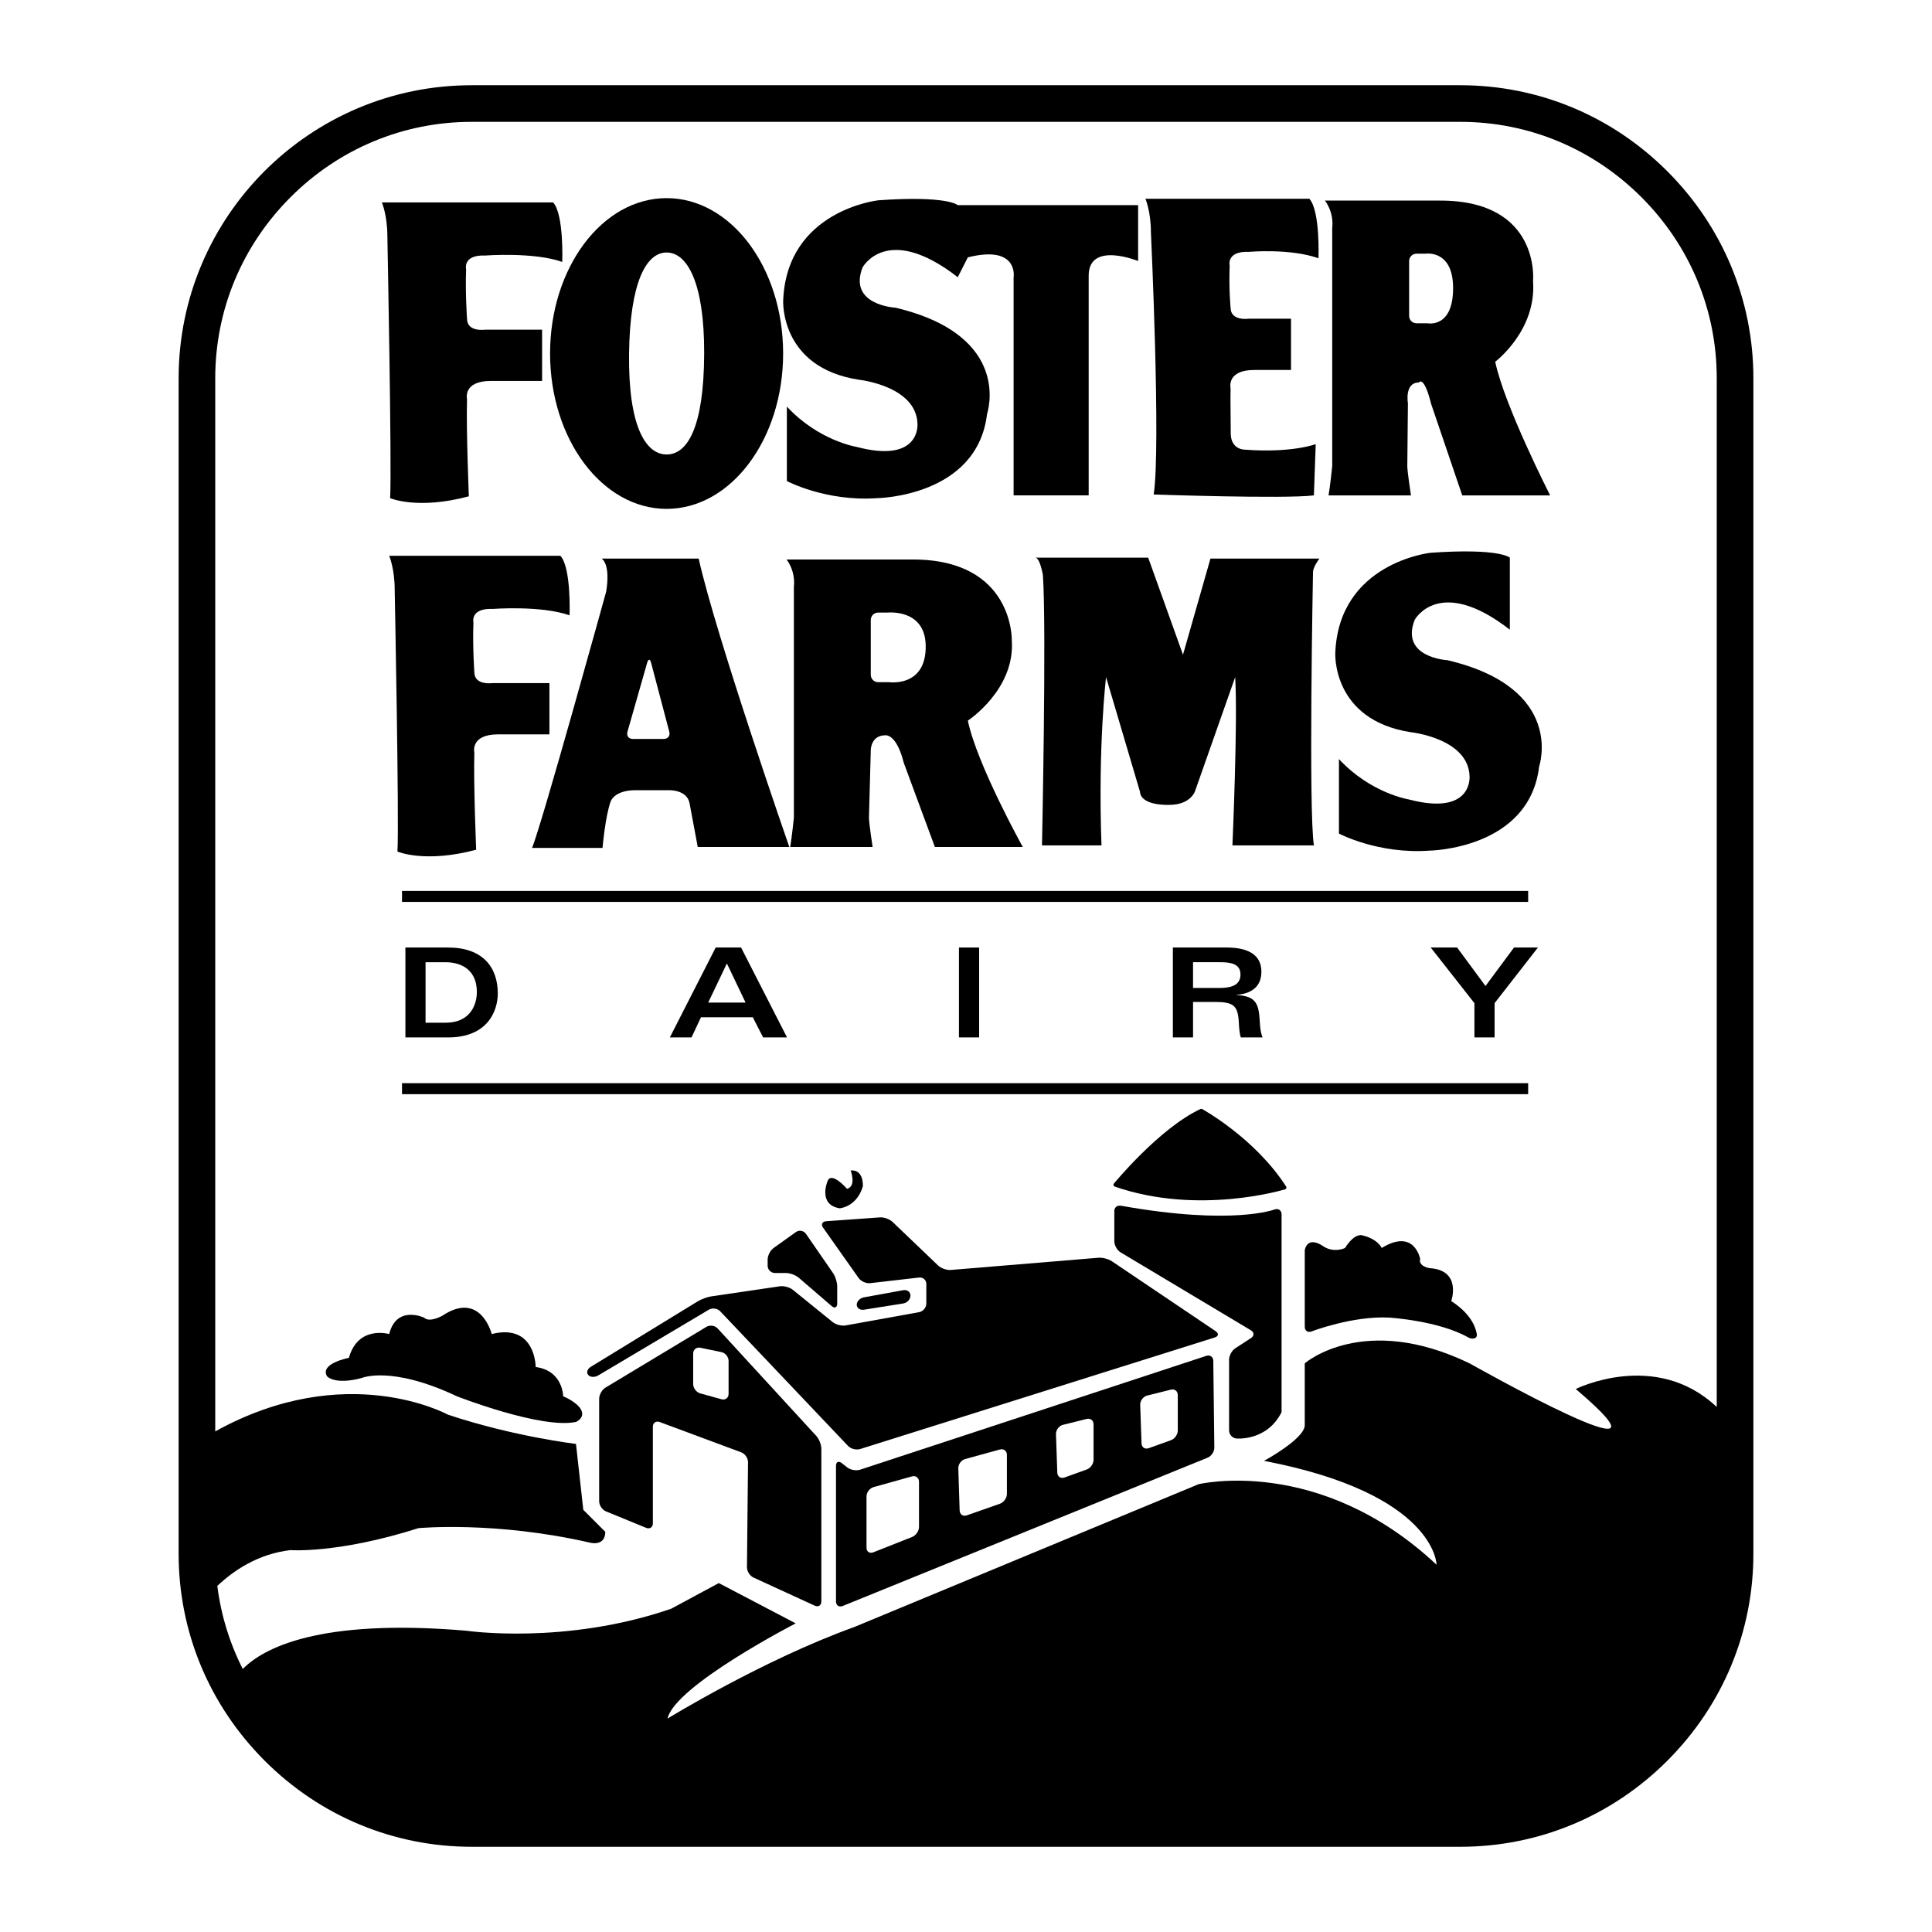 <?xml version="1.0" encoding="utf-8"?>
<!-- Generator: Adobe Illustrator 13.0.0, SVG Export Plug-In . SVG Version: 6.00 Build 14948)  -->
<!DOCTYPE svg PUBLIC "-//W3C//DTD SVG 1.0//EN" "http://www.w3.org/TR/2001/REC-SVG-20010904/DTD/svg10.dtd">
<svg version="1.0" id="Layer_1" xmlns="http://www.w3.org/2000/svg" xmlns:xlink="http://www.w3.org/1999/xlink" x="0px" y="0px"
	 width="192.756px" height="192.756px" viewBox="0 0 192.756 192.756" enable-background="new 0 0 192.756 192.756"
	 xml:space="preserve">
<g>
	<polygon fill-rule="evenodd" clip-rule="evenodd" fill="#FFFFFF" points="0,0 192.756,0 192.756,192.756 0,192.756 0,0 	"/>
	<path fill-rule="evenodd" clip-rule="evenodd" d="M166.35,17.089c-5.536-5.536-12.867-8.585-20.646-8.585H47.052
		c-16.118,0-29.23,13.113-29.23,29.23v117.288c0,7.777,3.049,15.109,8.585,20.645c5.536,5.537,12.868,8.586,20.646,8.586h98.652
		c7.778,0,15.109-3.049,20.646-8.586c5.536-5.535,8.585-12.867,8.585-20.645V37.734C174.935,29.957,171.886,22.625,166.35,17.089
		L166.35,17.089z"/>
	<path fill-rule="evenodd" clip-rule="evenodd" fill="#FFFFFF" d="M46.504,162.695c0,0,9.865,1.461,20.461-2.193l4.75-2.557
		l7.673,4.018c0,0-12.058,6.213-12.789,9.5c0,0,9.5-5.846,18.635-9.135l34.345-14.248c0,0,12.059-2.924,23.75,8.037
		c0,0-0.045-7.078-17.218-10.367c0,0,3.973-2.146,4.064-3.518v-6.211c0,0,5.846-5.115,16.441,0c0,0,22.654,12.789,10.597,2.559
		c0,0,7.956-3.973,14.067,1.795V37.734c0-6.801-2.669-13.215-7.515-18.062c-4.847-4.846-11.261-7.515-18.062-7.515H47.052
		c-6.801,0-13.216,2.669-18.062,7.515c-4.846,4.846-7.515,11.261-7.515,18.062v105.077c13.079-7.25,23.202-1.674,23.202-1.674
		c6.577,2.193,12.789,2.924,12.789,2.924l0.73,6.576l2.192,2.191c0,1.463-1.461,1.098-1.461,1.098
		c-9.5-2.193-17.173-1.463-17.173-1.463c-8.039,2.559-12.789,2.193-12.789,2.193c-3.241,0.381-5.685,2.057-7.283,3.57
		c0.365,2.906,1.225,5.701,2.539,8.289C26.225,164.479,31.731,161.443,46.504,162.695L46.504,162.695z"/>
	<polygon fill-rule="evenodd" clip-rule="evenodd" points="40.109,88.888 40.109,89.984 152.464,89.984 152.464,88.888 
		40.109,88.888 	"/>
	<polygon fill-rule="evenodd" clip-rule="evenodd" points="40.109,108.07 40.109,109.166 152.464,109.166 152.464,108.07 
		40.109,108.07 	"/>
	<path fill-rule="evenodd" clip-rule="evenodd" d="M40.447,94.535h4.26c3.441,0,4.957,1.95,4.957,4.583
		c0,1.678-0.957,4.385-4.944,4.385h-4.273V94.535L40.447,94.535z"/>
	<path fill-rule="evenodd" clip-rule="evenodd" fill="#FFFFFF" d="M42.459,102.037h1.987c2.559,0,3.13-1.9,3.13-3.068
		c0-2.074-1.379-2.968-3.143-2.968h-1.975V102.037L42.459,102.037z"/>
	<polygon fill-rule="evenodd" clip-rule="evenodd" points="71.404,94.535 73.938,94.535 78.521,103.502 76.136,103.502 
		75.105,101.49 69.938,101.49 68.994,103.502 66.832,103.502 71.404,94.535 	"/>
	<polygon fill-rule="evenodd" clip-rule="evenodd" fill="#FFFFFF" points="74.385,100.025 72.521,96.125 70.658,100.025 
		74.385,100.025 	"/>
	<polygon fill-rule="evenodd" clip-rule="evenodd" points="95.675,94.535 97.688,94.535 97.688,103.502 95.675,103.502 
		95.675,94.535 	"/>
	<path fill-rule="evenodd" clip-rule="evenodd" d="M117.018,94.535h5.379c1.975,0,3.453,0.633,3.453,2.409
		c0,1.566-1.093,2.21-2.472,2.31v0.025c2.049,0.088,2.211,1.006,2.311,2.67c0.037,0.746,0.136,1.205,0.273,1.553H123.8
		c-0.111-0.26-0.174-0.895-0.198-1.416c-0.088-1.764-0.485-2.123-2.447-2.123h-2.124v3.539h-2.013V94.535L117.018,94.535z"/>
	<path fill-rule="evenodd" clip-rule="evenodd" fill="#FFFFFF" d="M119.03,98.57h2.608c1.18,0,2.124-0.26,2.124-1.34
		c0-1.082-0.969-1.23-2.037-1.23h-2.695V98.57L119.03,98.57z"/>
	<polygon fill-rule="evenodd" clip-rule="evenodd" points="153.438,94.535 149.116,100.086 149.116,103.502 147.104,103.502 
		147.104,100.086 142.743,94.535 145.377,94.535 148.209,98.373 151.053,94.535 153.438,94.535 	"/>
	<path fill-rule="evenodd" clip-rule="evenodd" d="M38.1,20.196c0,0,0.548,1.279,0.548,3.379c0,0,0.457,23.293,0.274,26.125
		c0,0,2.74,1.188,7.856-0.183c0,0-0.274-6.577-0.183-9.683c0,0-0.457-1.827,2.375-1.827h5.115v-5.115h-5.663
		c0,0-1.827,0.274-1.827-1.096c0,0-0.183-2.558-0.091-4.933c0,0-0.365-1.461,1.918-1.37c0,0,4.841-0.365,7.673,0.64
		c0,0,0.183-4.75-0.913-5.938H38.1L38.1,20.196z"/>
	<path fill-rule="evenodd" clip-rule="evenodd" d="M122.791,43.216c0-1.679-0.048-3.353-0.015-4.478c0,0-0.456-1.826,2.375-1.826
		h3.654v-5.116h-4.202c0,0-1.827,0.274-1.827-1.096c0,0-0.183-1.827-0.091-4.202c0,0-0.365-1.462,1.918-1.37
		c0,0,4.11-0.366,6.942,0.639c0,0,0.183-4.75-0.913-5.938h-16.352c0,0,0.549,1.279,0.549,3.38c0,0,1.004,21.466,0.273,26.125
		c0,0,13.062,0.457,15.985,0.091l0.183-5.115c0,0-2.375,0.914-7.125,0.548C124.146,44.859,122.791,44.86,122.791,43.216
		L122.791,43.216z"/>
	<path fill-rule="evenodd" clip-rule="evenodd" d="M38.831,55.455c0,0,0.548,1.279,0.548,3.38c0,0,0.457,23.292,0.274,26.125
		c0,0,2.74,1.188,7.855-0.183c0,0-0.274-6.577-0.183-9.682c0,0-0.457-1.827,2.375-1.827h5.116v-5.116h-5.664
		c0,0-1.827,0.274-1.827-1.096c0,0-0.183-2.558-0.091-4.933c0,0-0.365-1.462,1.918-1.37c0,0,4.841-0.366,7.673,0.639
		c0,0,0.183-4.75-0.914-5.938H38.831L38.831,55.455z"/>
	<path fill-rule="evenodd" clip-rule="evenodd" d="M66.507,19.767c-6.421,0-11.626,6.94-11.626,15.501
		c0,8.561,5.206,15.502,11.626,15.502s11.626-6.941,11.626-15.502C78.134,26.707,72.928,19.767,66.507,19.767L66.507,19.767z"/>
	<path fill-rule="evenodd" clip-rule="evenodd" fill="#FFFFFF" d="M66.509,25.192c-2.069,0-3.658,3.05-3.747,10.076
		c-0.091,7.3,1.677,10.076,3.747,10.076c2.068,0,3.721-2.684,3.746-10.076C70.279,28.242,68.578,25.192,66.509,25.192L66.509,25.192
		z"/>
	<path fill-rule="evenodd" clip-rule="evenodd" d="M150.637,62.824v-7.186c0,0-0.975-0.975-7.916-0.487c0,0-9.135,0.975-9.5,9.987
		c0,0-0.365,6.699,7.551,7.917c0,0,5.725,0.609,5.846,4.385c0,0,0.366,4.019-6.089,2.314c0,0-3.776-0.609-6.942-4.02v7.43
		c0,0,3.897,2.07,9.013,1.705c0,0,9.987-0.122,10.961-8.403c0,0,2.68-7.795-9.134-10.596c0,0-4.75-0.244-3.289-4.019
		C141.137,61.85,143.573,57.343,150.637,62.824L150.637,62.824z"/>
	<path fill-rule="evenodd" clip-rule="evenodd" d="M95.556,27.656c-7.064-5.481-9.5-0.975-9.5-0.975
		c-1.461,3.776,3.289,4.019,3.289,4.019c11.813,2.801,9.134,10.596,9.134,10.596c-0.974,8.282-10.961,8.404-10.961,8.404
		c-5.115,0.365-9.013-1.706-9.013-1.706v-7.429c3.167,3.41,6.942,4.019,6.942,4.019c6.455,1.706,6.089-2.313,6.089-2.313
		c-0.122-3.776-5.846-4.385-5.846-4.385c-7.917-1.218-7.551-7.917-7.551-7.917c0.365-9.013,9.5-9.987,9.5-9.987
		c6.942-0.487,7.917,0.487,7.917,0.487h17.995v5.572c0,0-4.933-2.009-4.933,1.462v21.922h-7.49v-21.74c0,0,0.548-3.288-4.567-2.009
		L95.556,27.656L95.556,27.656z"/>
	<path fill-rule="evenodd" clip-rule="evenodd" d="M78.475,55.821c0,0,0.914,1.096,0.73,2.74V81.58c0,0-0.183,1.827-0.365,2.923
		h8.221c0,0-0.365-2.375-0.365-2.923l0.183-6.76c0,0,0-1.461,1.461-1.461c0,0,1.096-0.183,1.827,2.741l3.106,8.403h8.769
		c0,0-4.567-8.221-5.48-12.605c0,0,4.75-3.106,4.384-8.039c0,0,0.183-8.038-9.865-8.038H78.475L78.475,55.821z"/>
	<path fill-rule="evenodd" clip-rule="evenodd" fill="#FFFFFF" d="M88.522,61.119h-0.914c-0.402,0-0.73,0.329-0.73,0.731v5.48
		c0,0.402,0.329,0.731,0.73,0.731h1.096c0,0,3.723,0.547,3.654-3.654C92.298,60.692,88.522,61.119,88.522,61.119L88.522,61.119z"/>
	<path fill-rule="evenodd" clip-rule="evenodd" d="M132.186,20.013c0,0,0.913,1.096,0.73,2.741v23.75c0,0-0.183,1.827-0.365,2.922
		h8.221c0,0-0.365-2.375-0.365-2.922l0.061-6.273c0,0-0.365-2.07,1.097-2.07c0,0,0.487-0.792,1.218,2.131l3.105,9.134h8.77
		c0,0-4.567-8.952-5.48-13.336c0,0,4.141-3.105,3.775-8.038c0,0,0.792-8.039-9.257-8.039H132.186L132.186,20.013z"/>
	<path fill-rule="evenodd" clip-rule="evenodd" fill="#FFFFFF" d="M142.233,25.311h-0.913c-0.402,0-0.731,0.33-0.731,0.731v5.481
		c0,0.402,0.329,0.73,0.731,0.73h1.096c0,0,2.626,0.548,2.558-3.654C144.913,24.885,142.233,25.311,142.233,25.311L142.233,25.311z"
		/>
	<path fill-rule="evenodd" clip-rule="evenodd" d="M60.023,55.729c0,0,0.913,0.457,0.457,3.289c0,0-6.486,23.476-7.399,25.577h7.034
		c0,0,0.274-3.197,0.822-4.659c0,0,0.366-1.097,2.466-1.097h3.289c0,0,1.827-0.091,2.101,1.279l0.822,4.384h9.134
		c0,0-7.308-21.009-9.043-28.773H60.023L60.023,55.729z"/>
	<path fill-rule="evenodd" clip-rule="evenodd" fill="#FFFFFF" d="M63.128,73.724c-0.402,0-0.64-0.316-0.53-0.703l1.973-6.907
		c0.111-0.387,0.285-0.385,0.387,0.004l1.82,6.899c0.103,0.388-0.143,0.706-0.544,0.706H63.128L63.128,73.724z"/>
	<path fill-rule="evenodd" clip-rule="evenodd" d="M103.96,84.343c0,0,0.456-21.58,0.091-26.97c0,0-0.274-1.644-0.73-1.735h11.235
		l3.471,9.683l2.74-9.591h10.871c0,0-0.64,0.822-0.64,1.37c0,0-0.457,23.864,0.091,27.244h-8.13c0,0,0.548-12.4,0.274-16.785
		l-4.02,11.418c0,0-0.456,1.325-2.558,1.325c0,0-2.832,0.137-2.923-1.325l-3.38-11.418c0,0-0.822,6.828-0.456,16.785H103.96
		L103.96,84.343z"/>
	<path fill-rule="evenodd" clip-rule="evenodd" d="M32.619,137.301c0,0,0.731,0.912,3.471,0.182c0,0,2.923-1.279,9.5,1.828
		c0,0,8.403,3.287,11.875,2.557c0,0,1.278-0.547,0.182-1.645c0,0-0.548-0.547-1.461-0.912c0,0,0-2.559-2.741-2.924
		c0,0,0-4.385-4.385-3.289c0,0-1.096-4.383-4.932-1.826c0,0-1.279,0.73-1.827,0.184c0,0-2.74-1.279-3.471,1.643
		c0,0-3.106-0.912-4.019,2.375C34.812,135.473,31.888,136.021,32.619,137.301L32.619,137.301z"/>
	<path fill-rule="evenodd" clip-rule="evenodd" d="M130.176,124.695v7.672c0,0.402,0.307,0.613,0.682,0.469
		c0,0,4.068-1.564,7.722-1.381c0,0,4.948,0.299,7.917,1.986c0.308,0.174,0.944,0.201,0.84-0.371
		c-0.152-0.824-0.713-2.074-2.545-3.26c0,0,1.096-3.105-2.192-3.289c0,0-1.097-0.182-0.913-0.914c0,0-0.549-3.105-3.837-1.096
		c0,0-0.365-0.912-2.01-1.279c0,0-0.73-0.182-1.645,1.279c0,0-1.096,0.549-2.191-0.182
		C132.003,124.33,130.541,123.232,130.176,124.695L130.176,124.695z"/>
	<path fill-rule="evenodd" clip-rule="evenodd" d="M60.405,138.445c-0.345,0.207-0.626,0.707-0.626,1.109v10.23
		c0,0.4,0.304,0.854,0.676,1.006l4.006,1.641c0.373,0.15,0.676-0.053,0.676-0.455v-9.621c0-0.402,0.309-0.617,0.686-0.477
		l8.13,3.021c0.377,0.141,0.682,0.584,0.678,0.986l-0.107,10.475c-0.004,0.402,0.292,0.867,0.657,1.035l6.101,2.801
		c0.365,0.168,0.664-0.023,0.664-0.426v-15.225c0-0.402-0.222-0.973-0.494-1.27L71.6,132.541c-0.271-0.297-0.776-0.369-1.12-0.162
		L60.405,138.445L60.405,138.445z"/>
	<path fill-rule="evenodd" clip-rule="evenodd" d="M59.677,137.232c-0.346,0.205-0.793,0.18-0.994-0.055s-0.085-0.598,0.258-0.807
		l10.689-6.545c0.343-0.209,0.948-0.43,1.346-0.488l6.836-1.004c0.397-0.059,0.979,0.1,1.291,0.354l3.979,3.221
		c0.312,0.252,0.891,0.4,1.287,0.33l7.331-1.324c0.396-0.07,0.719-0.459,0.719-0.861v-1.947c0-0.402-0.327-0.693-0.726-0.646
		l-4.881,0.562c-0.399,0.045-0.916-0.186-1.147-0.514l-3.542-5.018c-0.232-0.328-0.094-0.621,0.308-0.648l5.362-0.383
		c0.401-0.029,0.967,0.174,1.257,0.453l4.546,4.348c0.291,0.277,0.856,0.479,1.257,0.445l14.741-1.219
		c0.401-0.033,1.001,0.123,1.335,0.348l10.358,6.979c0.333,0.225,0.292,0.506-0.092,0.627L85.81,144.572
		c-0.384,0.119-0.924-0.02-1.2-0.311l-12.757-13.436c-0.276-0.291-0.786-0.361-1.131-0.156L59.677,137.232L59.677,137.232z"/>
	<path fill-rule="evenodd" clip-rule="evenodd" d="M77.181,124.514c-0.327,0.234-0.594,0.754-0.594,1.156v0.607
		c0,0.402,0.329,0.73,0.73,0.73h1.096c0.402,0,0.98,0.215,1.285,0.479l3.277,2.822c0.305,0.262,0.554,0.146,0.554-0.256v-1.703
		c0-0.402-0.187-1.002-0.416-1.334l-2.702-3.912c-0.229-0.33-0.683-0.41-1.01-0.176L77.181,124.514L77.181,124.514z"/>
	<path fill-rule="evenodd" clip-rule="evenodd" d="M86.196,129.436c-0.395,0.072-0.719,0.404-0.719,0.74
		c0,0.334,0.325,0.557,0.722,0.494l3.916-0.623c0.397-0.062,0.722-0.416,0.722-0.785s-0.324-0.611-0.719-0.539L86.196,129.436
		L86.196,129.436z"/>
	<path fill-rule="evenodd" clip-rule="evenodd" d="M83.981,145.973c-0.315-0.248-0.574-0.123-0.574,0.279v13.52
		c0,0.402,0.305,0.607,0.677,0.455l36.402-14.795c0.372-0.152,0.673-0.604,0.668-1.006l-0.104-8.648
		c-0.005-0.4-0.321-0.627-0.703-0.502l-34.54,11.357c-0.382,0.125-0.953,0.025-1.269-0.223L83.981,145.973L83.981,145.973z"/>
	<path fill-rule="evenodd" clip-rule="evenodd" d="M111.907,120.307c-0.728-0.129-0.731,0.49-0.731,0.49v3.045
		c0,0.402,0.282,0.9,0.627,1.107l12.996,7.773c0.345,0.207,0.352,0.555,0.015,0.775l-1.577,1.027
		c-0.337,0.221-0.611,0.729-0.611,1.131v7.064c0,0.402,0.326,0.762,0.727,0.801c0,0,3.049,0.295,4.51-2.629v-19.73
		c0-0.4-0.311-0.625-0.691-0.494C127.17,120.668,123.013,122.285,111.907,120.307L111.907,120.307z"/>
	<path fill-rule="evenodd" clip-rule="evenodd" fill="#FFFFFF" d="M69.873,134.465c-0.393-0.082-0.715,0.18-0.715,0.582v3.045
		c0,0.402,0.317,0.818,0.705,0.926l2.123,0.586c0.387,0.105,0.705-0.135,0.705-0.537v-3.289c0-0.4-0.322-0.797-0.716-0.879
		L69.873,134.465L69.873,134.465z"/>
	<path fill-rule="evenodd" clip-rule="evenodd" fill="#FFFFFF" d="M87.156,148.369c-0.387,0.109-0.704,0.525-0.704,0.928v5.115
		c0,0.402,0.306,0.609,0.679,0.463l3.878-1.533c0.374-0.148,0.68-0.598,0.68-1v-4.506c0-0.402-0.317-0.643-0.704-0.535
		L87.156,148.369L87.156,148.369z"/>
	<path fill-rule="evenodd" clip-rule="evenodd" fill="#FFFFFF" d="M96.291,145.57c-0.387,0.107-0.693,0.523-0.68,0.926l0.133,4.201
		c0.014,0.402,0.335,0.623,0.715,0.49l3.31-1.162c0.379-0.133,0.689-0.57,0.689-0.973v-3.896c0-0.402-0.317-0.645-0.704-0.537
		L96.291,145.57L96.291,145.57z"/>
	<path fill-rule="evenodd" clip-rule="evenodd" fill="#FFFFFF" d="M106.034,142.16c-0.387,0.107-0.693,0.523-0.679,0.926
		l0.132,3.836c0.014,0.402,0.336,0.623,0.715,0.488l2.214-0.795c0.379-0.133,0.689-0.57,0.689-0.973v-3.531
		c0-0.402-0.317-0.645-0.705-0.537L106.034,142.16L106.034,142.16z"/>
	<path fill-rule="evenodd" clip-rule="evenodd" fill="#FFFFFF" d="M114.438,139.238c-0.388,0.105-0.693,0.521-0.68,0.924
		l0.132,3.838c0.015,0.4,0.336,0.621,0.715,0.488l2.214-0.795c0.38-0.133,0.689-0.57,0.689-0.973v-3.533
		c0-0.4-0.316-0.643-0.704-0.537L114.438,139.238L114.438,139.238z"/>
	<path fill-rule="evenodd" clip-rule="evenodd" d="M82.555,117.875c0,0-0.975,2.314,1.218,2.678c0,0,1.705-0.121,2.314-2.191
		c0,0,0.122-1.705-1.218-1.584c0,0,0.609,1.584-0.366,1.828C84.503,118.605,82.92,116.777,82.555,117.875L82.555,117.875z"/>
	<path fill-rule="evenodd" clip-rule="evenodd" d="M128.319,118.385c-3.095-4.824-8.326-7.707-8.378-7.734s-0.112-0.029-0.165-0.006
		c-4.101,1.914-8.605,7.395-8.65,7.449c-0.038,0.047-0.051,0.107-0.034,0.166c0.016,0.057,0.059,0.102,0.115,0.121
		c8.364,2.91,16.928,0.303,17.014,0.277c0.054-0.018,0.098-0.059,0.117-0.113C128.357,118.492,128.351,118.432,128.319,118.385
		L128.319,118.385z"/>
</g>
</svg>

